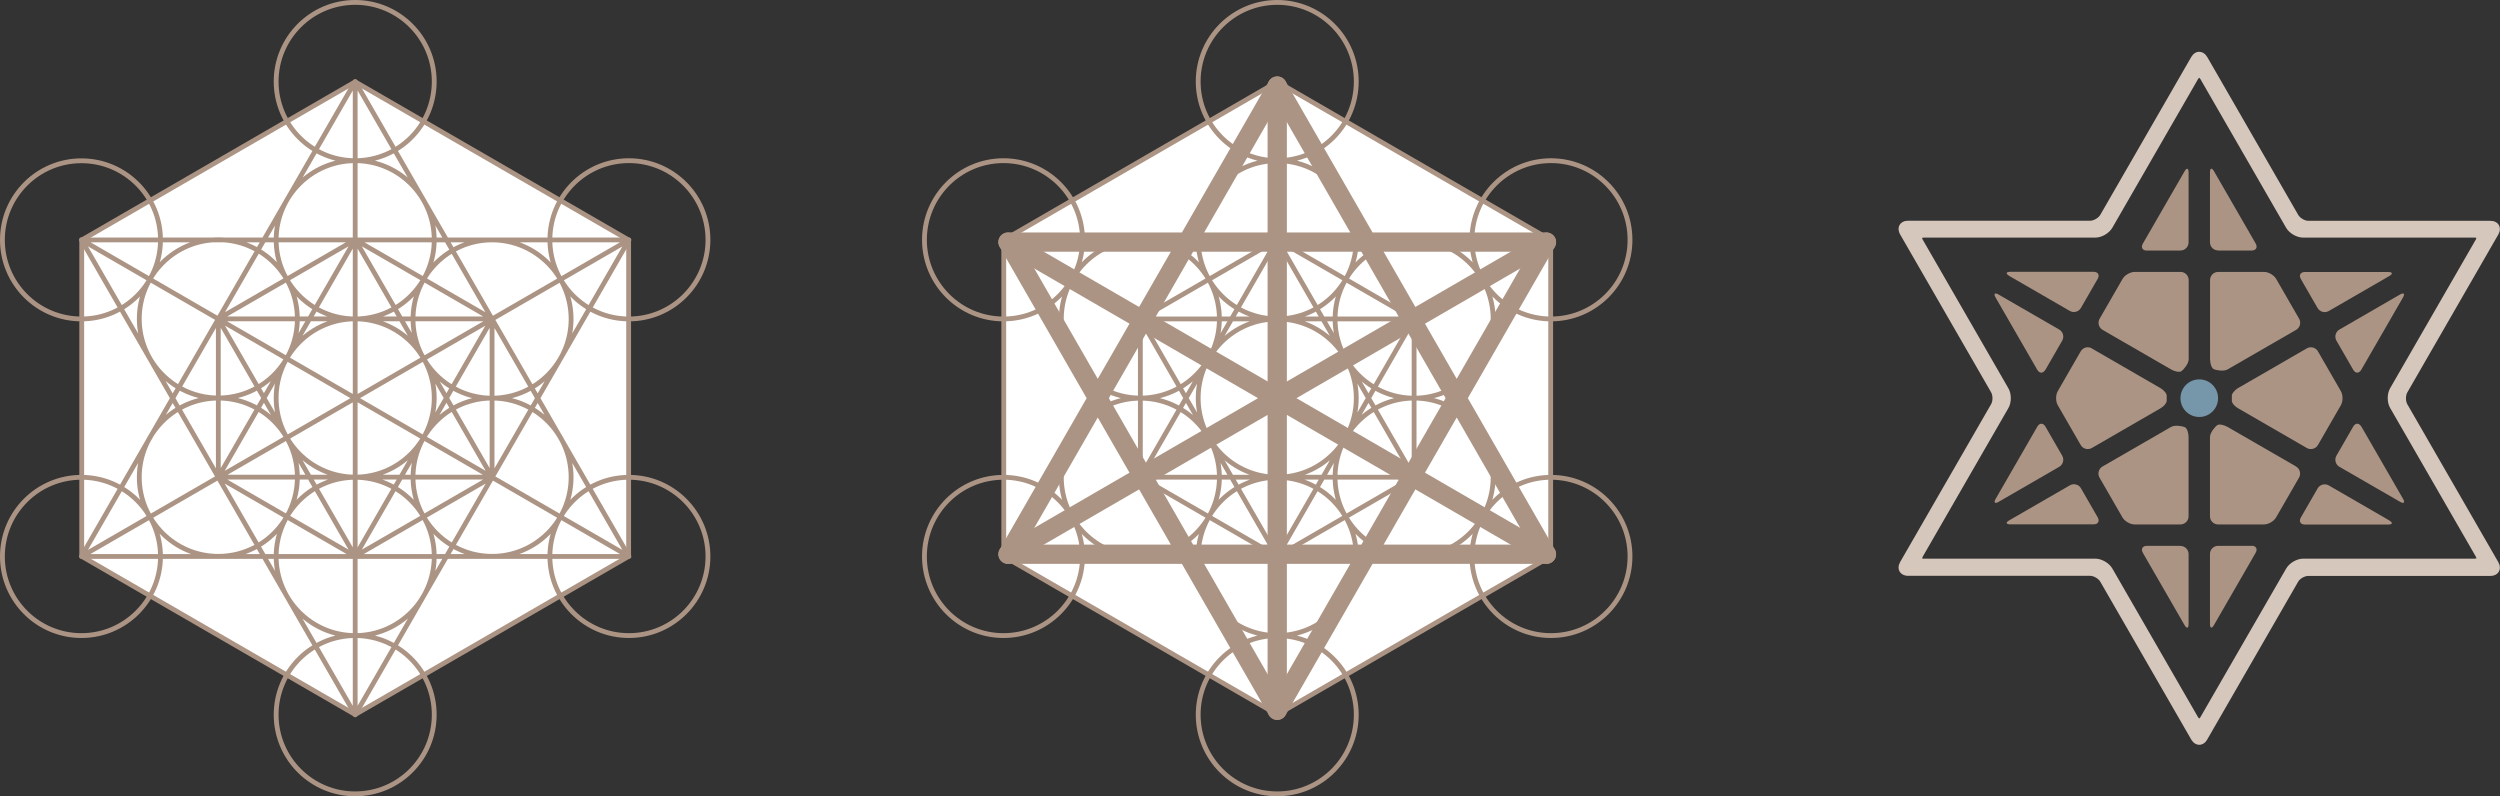 <?xml version="1.0" encoding="UTF-8"?><svg id="Livello_2" xmlns="http://www.w3.org/2000/svg" xmlns:xlink="http://www.w3.org/1999/xlink" viewBox="0 0 259.37 82.62"><rect x="0" y="0" width="259.37" height="82.62" fill="#333333" stroke="none"/><defs><style>.cls-1{fill:#fff;}.cls-2{stroke-width:2px;}.cls-2,.cls-3,.cls-4{fill:none;}.cls-2,.cls-4{stroke:#ac9484;stroke-linecap:round;stroke-linejoin:round;}.cls-5{clip-path:url(#clippath-2);}.cls-6{fill:#ac9484;}.cls-7{fill:#7697aa;}.cls-8{clip-path:url(#clippath-1);}.cls-9{clip-path:url(#clippath);}.cls-4{stroke-width:.5px;}.cls-10{fill:#d6c7bc;}</style><clipPath id="clippath"><rect class="cls-3" width="259.37" height="82.62"/></clipPath><clipPath id="clippath-1"><rect class="cls-3" width="259.37" height="82.62"/></clipPath><clipPath id="clippath-2"><rect class="cls-3" width="259.37" height="82.62"/></clipPath></defs><g id="Livello_1-2"><g class="cls-9"><path class="cls-7" d="M230.12,41.31c0-1.08-.87-1.95-1.95-1.95s-1.95,.87-1.95,1.95,.87,1.95,1.95,1.95,1.95-.87,1.95-1.95"/><path class="cls-6" d="M226.22,56.63h-3.48c-.46,0-.65,.33-.42,.73l4.32,7.49c.23,.4,.42,.35,.42-.11v-7.26c0-.46-.38-.84-.84-.84"/><path class="cls-6" d="M215.9,50.66c-.23-.4-.75-.54-1.15-.31l-6.29,3.63c-.4,.23-.35,.42,.11,.42h8.64c.46,0,.65-.33,.42-.73l-1.74-3.02Z"/><path class="cls-6" d="M217.02,36.14c-.4-.23-.92-.09-1.15,.31l-2.38,4.13c-.23,.4-.23,1.06,0,1.46l2.38,4.13c.23,.4,.75,.54,1.15,.31l7.11-4.11c.4-.23,.7-.61,.66-.84v-.43c.04-.23-.26-.61-.66-.84l-7.11-4.11Z"/><path class="cls-6" d="M208.46,28.63l6.28,3.63c.4,.23,.92,.09,1.15-.31l1.74-3.02c.23-.4,.04-.73-.42-.73h-8.64c-.46,0-.51,.19-.11,.42"/><path class="cls-6" d="M212.21,38.36l1.74-3.02c.23-.4,.09-.92-.31-1.15l-6.29-3.63c-.4-.23-.54-.09-.31,.31l4.32,7.49c.23,.4,.61,.4,.84,0"/><path class="cls-6" d="M213.95,47.28l-1.74-3.02c-.23-.4-.61-.4-.84,0l-4.32,7.49c-.23,.4-.09,.54,.31,.31l6.28-3.63c.4-.23,.54-.75,.31-1.15"/><path class="cls-10" d="M228.17,5.37c-.33,0-.63,.2-.83,.54l-9.44,16.38c-.18,.32-.68,.61-1.05,.61h-18.89c-.4,0-.72,.16-.88,.44-.16,.28-.14,.64,.06,.99l9.44,16.38c.18,.32,.18,.9,0,1.21l-9.44,16.38c-.2,.35-.22,.71-.06,.99,.16,.28,.49,.45,.88,.45h18.89c.37,0,.87,.29,1.05,.61l9.44,16.38c.2,.34,.5,.54,.83,.54s.63-.2,.82-.54l9.44-16.38c.18-.32,.68-.6,1.05-.6h18.89c.4,0,.72-.16,.88-.45,.16-.28,.14-.64-.06-.99l-9.44-16.38c-.18-.32-.18-.89,0-1.21l9.44-16.38c.2-.35,.22-.7,.06-.99-.16-.28-.48-.44-.88-.44h-18.88c-.37,0-.87-.29-1.05-.61l-9.44-16.38c-.2-.34-.5-.54-.82-.54m-28.59,52.59c-.11,0-.16-.03-.17-.03l.05-.17,8.9-15.44c.33-.57,.33-1.47,0-2.04l-8.9-15.44-.06-.16s.06-.04,.17-.04h17.81c.66,0,1.43-.45,1.76-1.02l8.9-15.44,.11-.13,.12,.13,8.9,15.44c.33,.57,1.1,1.02,1.76,1.02h17.81c.11,0,.16,.03,.17,.03l-.05,.16-8.9,15.44c-.33,.57-.33,1.47,0,2.04l8.9,15.44,.06,.16s-.06,.04-.17,.04h-17.81c-.66,0-1.43,.45-1.76,1.02l-8.91,15.44-.11,.13-.12-.13-8.9-15.44c-.33-.57-1.1-1.02-1.76-1.02h-17.81Z"/><path class="cls-6" d="M229.67,38.3c.21,.1,1.03,.26,1.43,.03l7.12-4.11c.4-.23,.54-.75,.31-1.15l-2.38-4.13c-.23-.4-.8-.73-1.26-.73h-4.76c-.46,0-.84,.38-.84,.84v8.23c0,.46,.17,.92,.39,1.02"/><path class="cls-6" d="M240.45,31.96c.23,.4,.75,.54,1.15,.31l6.28-3.63c.4-.23,.35-.42-.11-.42h-8.64c-.46,0-.65,.33-.42,.73l1.74,3.02Z"/><path class="cls-6" d="M226.68,44.32c-.21-.1-1.03-.26-1.43-.03l-7.12,4.11c-.4,.23-.54,.75-.31,1.15l2.38,4.13c.23,.4,.8,.73,1.26,.73h4.76c.46,0,.84-.38,.84-.84v-8.23c0-.46-.17-.92-.39-1.02"/><path class="cls-6" d="M233.6,56.63h-3.48c-.46,0-.84,.38-.84,.84v7.26c0,.46,.19,.52,.42,.11l4.32-7.49c.23-.4,.04-.73-.42-.73"/><path class="cls-6" d="M247.88,53.99l-6.28-3.63c-.4-.23-.92-.09-1.15,.31l-1.74,3.02c-.23,.4-.04,.73,.42,.73h8.64c.46,0,.51-.19,.11-.42"/><path class="cls-6" d="M238.22,48.4l-7.12-4.11c-.4-.23-.88-.31-1.07-.18-.19,.13-.75,.77-.75,1.23v8.23c0,.46,.38,.84,.84,.84h4.76c.46,0,1.03-.33,1.26-.73l2.38-4.13c.23-.4,.09-.92-.31-1.15"/><path class="cls-6" d="M230.12,25.99h3.48c.46,0,.65-.33,.42-.73l-4.32-7.49c-.23-.4-.42-.35-.42,.11v7.26c0,.46,.38,.84,.84,.84"/><path class="cls-6" d="M222.74,25.99h3.48c.46,0,.84-.38,.84-.84v-7.26c0-.46-.19-.51-.42-.11l-4.32,7.49c-.23,.4-.04,.73,.42,.73"/><path class="cls-6" d="M242.4,35.34l1.74,3.02c.23,.4,.61,.4,.84,0l4.32-7.49c.23-.4,.09-.54-.31-.31l-6.28,3.63c-.4,.23-.54,.75-.31,1.15"/><path class="cls-6" d="M218.13,34.22l7.12,4.11c.4,.23,.88,.31,1.07,.18,.19-.13,.75-.76,.75-1.23v-8.23c0-.46-.38-.84-.84-.84h-4.76c-.46,0-1.03,.33-1.26,.73l-2.38,4.13c-.23,.4-.09,.92,.31,1.15"/><path class="cls-6" d="M244.98,44.26c-.23-.4-.61-.4-.84,0l-1.74,3.02c-.23,.4-.09,.92,.31,1.15l6.29,3.63c.4,.23,.54,.09,.31-.31l-4.32-7.49Z"/><path class="cls-6" d="M242.86,40.58l-2.38-4.13c-.23-.4-.75-.54-1.15-.31l-7.11,4.11c-.4,.23-.7,.61-.67,.84v.44c-.04,.23,.26,.61,.67,.84l7.11,4.11c.4,.23,.92,.09,1.15-.31l2.38-4.13c.23-.4,.23-1.06,0-1.46"/></g><polygon class="cls-1" points="65.22 57.72 65.22 24.9 36.85 8.49 8.48 24.9 8.48 57.72 36.85 74.13 65.22 57.72"/><polygon class="cls-4" points="65.22 57.72 65.22 24.9 36.85 8.49 8.48 24.9 8.48 57.72 36.85 74.13 65.22 57.72"/><g class="cls-8"><path class="cls-4" d="M36.85,8.46V74.16m28.4-49.27L8.45,57.73m0-32.85l56.8,32.85m-48.6,0c0,4.53-3.67,8.21-8.2,8.21S.25,62.27,.25,57.73s3.67-8.21,8.2-8.21,8.2,3.68,8.2,8.21Zm0-32.85c0,4.53-3.67,8.21-8.2,8.21S.25,29.42,.25,24.89s3.67-8.21,8.2-8.21,8.2,3.68,8.2,8.21ZM45.05,8.46c0,4.54-3.67,8.21-8.2,8.21s-8.2-3.68-8.2-8.21S32.32,.25,36.85,.25s8.2,3.68,8.2,8.21Zm28.4,16.42c0,4.53-3.67,8.21-8.2,8.21s-8.2-3.68-8.2-8.21,3.67-8.21,8.2-8.21,8.2,3.68,8.2,8.21Zm0,32.85c0,4.53-3.67,8.21-8.2,8.21s-8.2-3.68-8.2-8.21,3.67-8.21,8.2-8.21,8.2,3.68,8.2,8.21Zm-28.4,16.42c0,4.53-3.67,8.21-8.2,8.21s-8.2-3.68-8.2-8.21,3.67-8.21,8.2-8.21,8.2,3.68,8.2,8.21Zm0-16.42c0,4.53-3.67,8.21-8.2,8.21s-8.2-3.68-8.2-8.21,3.67-8.21,8.2-8.21,8.2,3.68,8.2,8.21Zm0-32.85c0,4.53-3.67,8.21-8.2,8.21s-8.2-3.68-8.2-8.21,3.67-8.21,8.2-8.21,8.2,3.68,8.2,8.21Zm14.2,8.22c0,4.53-3.67,8.21-8.2,8.21s-8.2-3.68-8.2-8.21,3.67-8.21,8.2-8.21,8.2,3.68,8.2,8.21Zm0,16.41c0,4.53-3.67,8.21-8.2,8.21s-8.2-3.68-8.2-8.21,3.67-8.21,8.2-8.21,8.2,3.68,8.2,8.21Zm-28.4,0c0,4.53-3.67,8.21-8.2,8.21s-8.2-3.68-8.2-8.21,3.67-8.21,8.2-8.21,8.2,3.68,8.2,8.21Zm0-16.43c0,4.53-3.67,8.21-8.2,8.21s-8.2-3.68-8.2-8.21,3.67-8.21,8.2-8.21,8.2,3.68,8.2,8.21Zm14.2,8.21c0,4.53-3.67,8.21-8.2,8.21s-8.2-3.68-8.2-8.21,3.67-8.21,8.2-8.21,8.2,3.68,8.2,8.21Zm6,8.21H22.65l14.2-24.64,14.2,24.64Zm0-16.42H22.65l14.2,24.64,14.2-24.64Zm0,16.42v-16.42l-14.2-8.21-14.2,8.21v16.42l14.2,8.21,14.2-8.21ZM8.45,57.73h56.8L36.85,8.46,8.45,57.73ZM65.25,24.89H8.45l28.4,49.27,28.4-49.27Z"/></g><polygon class="cls-1" points="160.88 57.72 160.88 24.9 132.51 8.49 104.14 24.9 104.14 57.72 132.51 74.13 160.88 57.72"/><polygon class="cls-4" points="160.88 57.72 160.88 24.9 132.51 8.49 104.14 24.9 104.14 57.72 132.51 74.13 160.88 57.72"/><path class="cls-2" d="M104.58,57.5h55.86l-27.93-48.57-27.93,48.57Zm55.86-32.38h-55.86l27.93,48.57,27.93-48.57Z"/><g class="cls-5"><path class="cls-4" d="M112.31,57.73c0,4.53-3.67,8.21-8.2,8.21s-8.2-3.68-8.2-8.21,3.67-8.21,8.2-8.21,8.2,3.68,8.2,8.21Zm0-32.85c0,4.54-3.67,8.21-8.2,8.21s-8.2-3.68-8.2-8.21,3.67-8.21,8.2-8.21,8.2,3.68,8.2,8.21Zm28.4-16.42c0,4.54-3.67,8.21-8.2,8.21s-8.2-3.68-8.2-8.21S127.98,.25,132.51,.25s8.2,3.68,8.2,8.21Zm28.4,16.42c0,4.54-3.67,8.21-8.2,8.21s-8.2-3.68-8.2-8.21,3.67-8.21,8.2-8.21,8.2,3.68,8.2,8.21Zm0,32.85c0,4.53-3.67,8.21-8.2,8.21s-8.2-3.68-8.2-8.21,3.67-8.21,8.2-8.21,8.2,3.68,8.2,8.21Zm-28.4,16.42c0,4.53-3.67,8.21-8.2,8.21s-8.2-3.68-8.2-8.21,3.67-8.21,8.2-8.21,8.2,3.68,8.2,8.21Zm0-16.42c0,4.53-3.67,8.21-8.2,8.21s-8.2-3.68-8.2-8.21,3.67-8.21,8.2-8.21,8.2,3.68,8.2,8.21Zm0-32.85c0,4.54-3.67,8.21-8.2,8.21s-8.2-3.68-8.2-8.21,3.67-8.21,8.2-8.21,8.2,3.68,8.2,8.21Zm14.2,8.22c0,4.54-3.67,8.21-8.2,8.21s-8.2-3.68-8.2-8.21,3.67-8.21,8.2-8.21,8.2,3.68,8.2,8.21Zm0,16.41c0,4.53-3.67,8.21-8.2,8.21s-8.2-3.68-8.2-8.21,3.67-8.21,8.2-8.21,8.2,3.68,8.2,8.21Zm-28.4,.01c0,4.53-3.67,8.21-8.2,8.21s-8.2-3.68-8.2-8.21,3.67-8.21,8.2-8.21,8.2,3.68,8.2,8.21Zm0-16.43c0,4.53-3.67,8.21-8.2,8.21s-8.2-3.68-8.2-8.21,3.67-8.21,8.2-8.21,8.2,3.68,8.2,8.21Zm14.2,8.21c0,4.53-3.67,8.21-8.2,8.21s-8.2-3.68-8.2-8.21,3.67-8.21,8.2-8.21,8.2,3.68,8.2,8.21Zm6,8.21h-28.4l14.2-24.64,14.2,24.64Zm0-16.42h-28.4l14.2,24.64,14.2-24.64Zm0,16.42v-16.42l-14.2-8.21-14.2,8.21v16.42l14.2,8.21,14.2-8.21Z"/></g><path class="cls-2" d="M132.51,8.93V73.69m27.93-48.57l-55.86,32.38m0-32.38l55.86,32.38"/></g></svg>